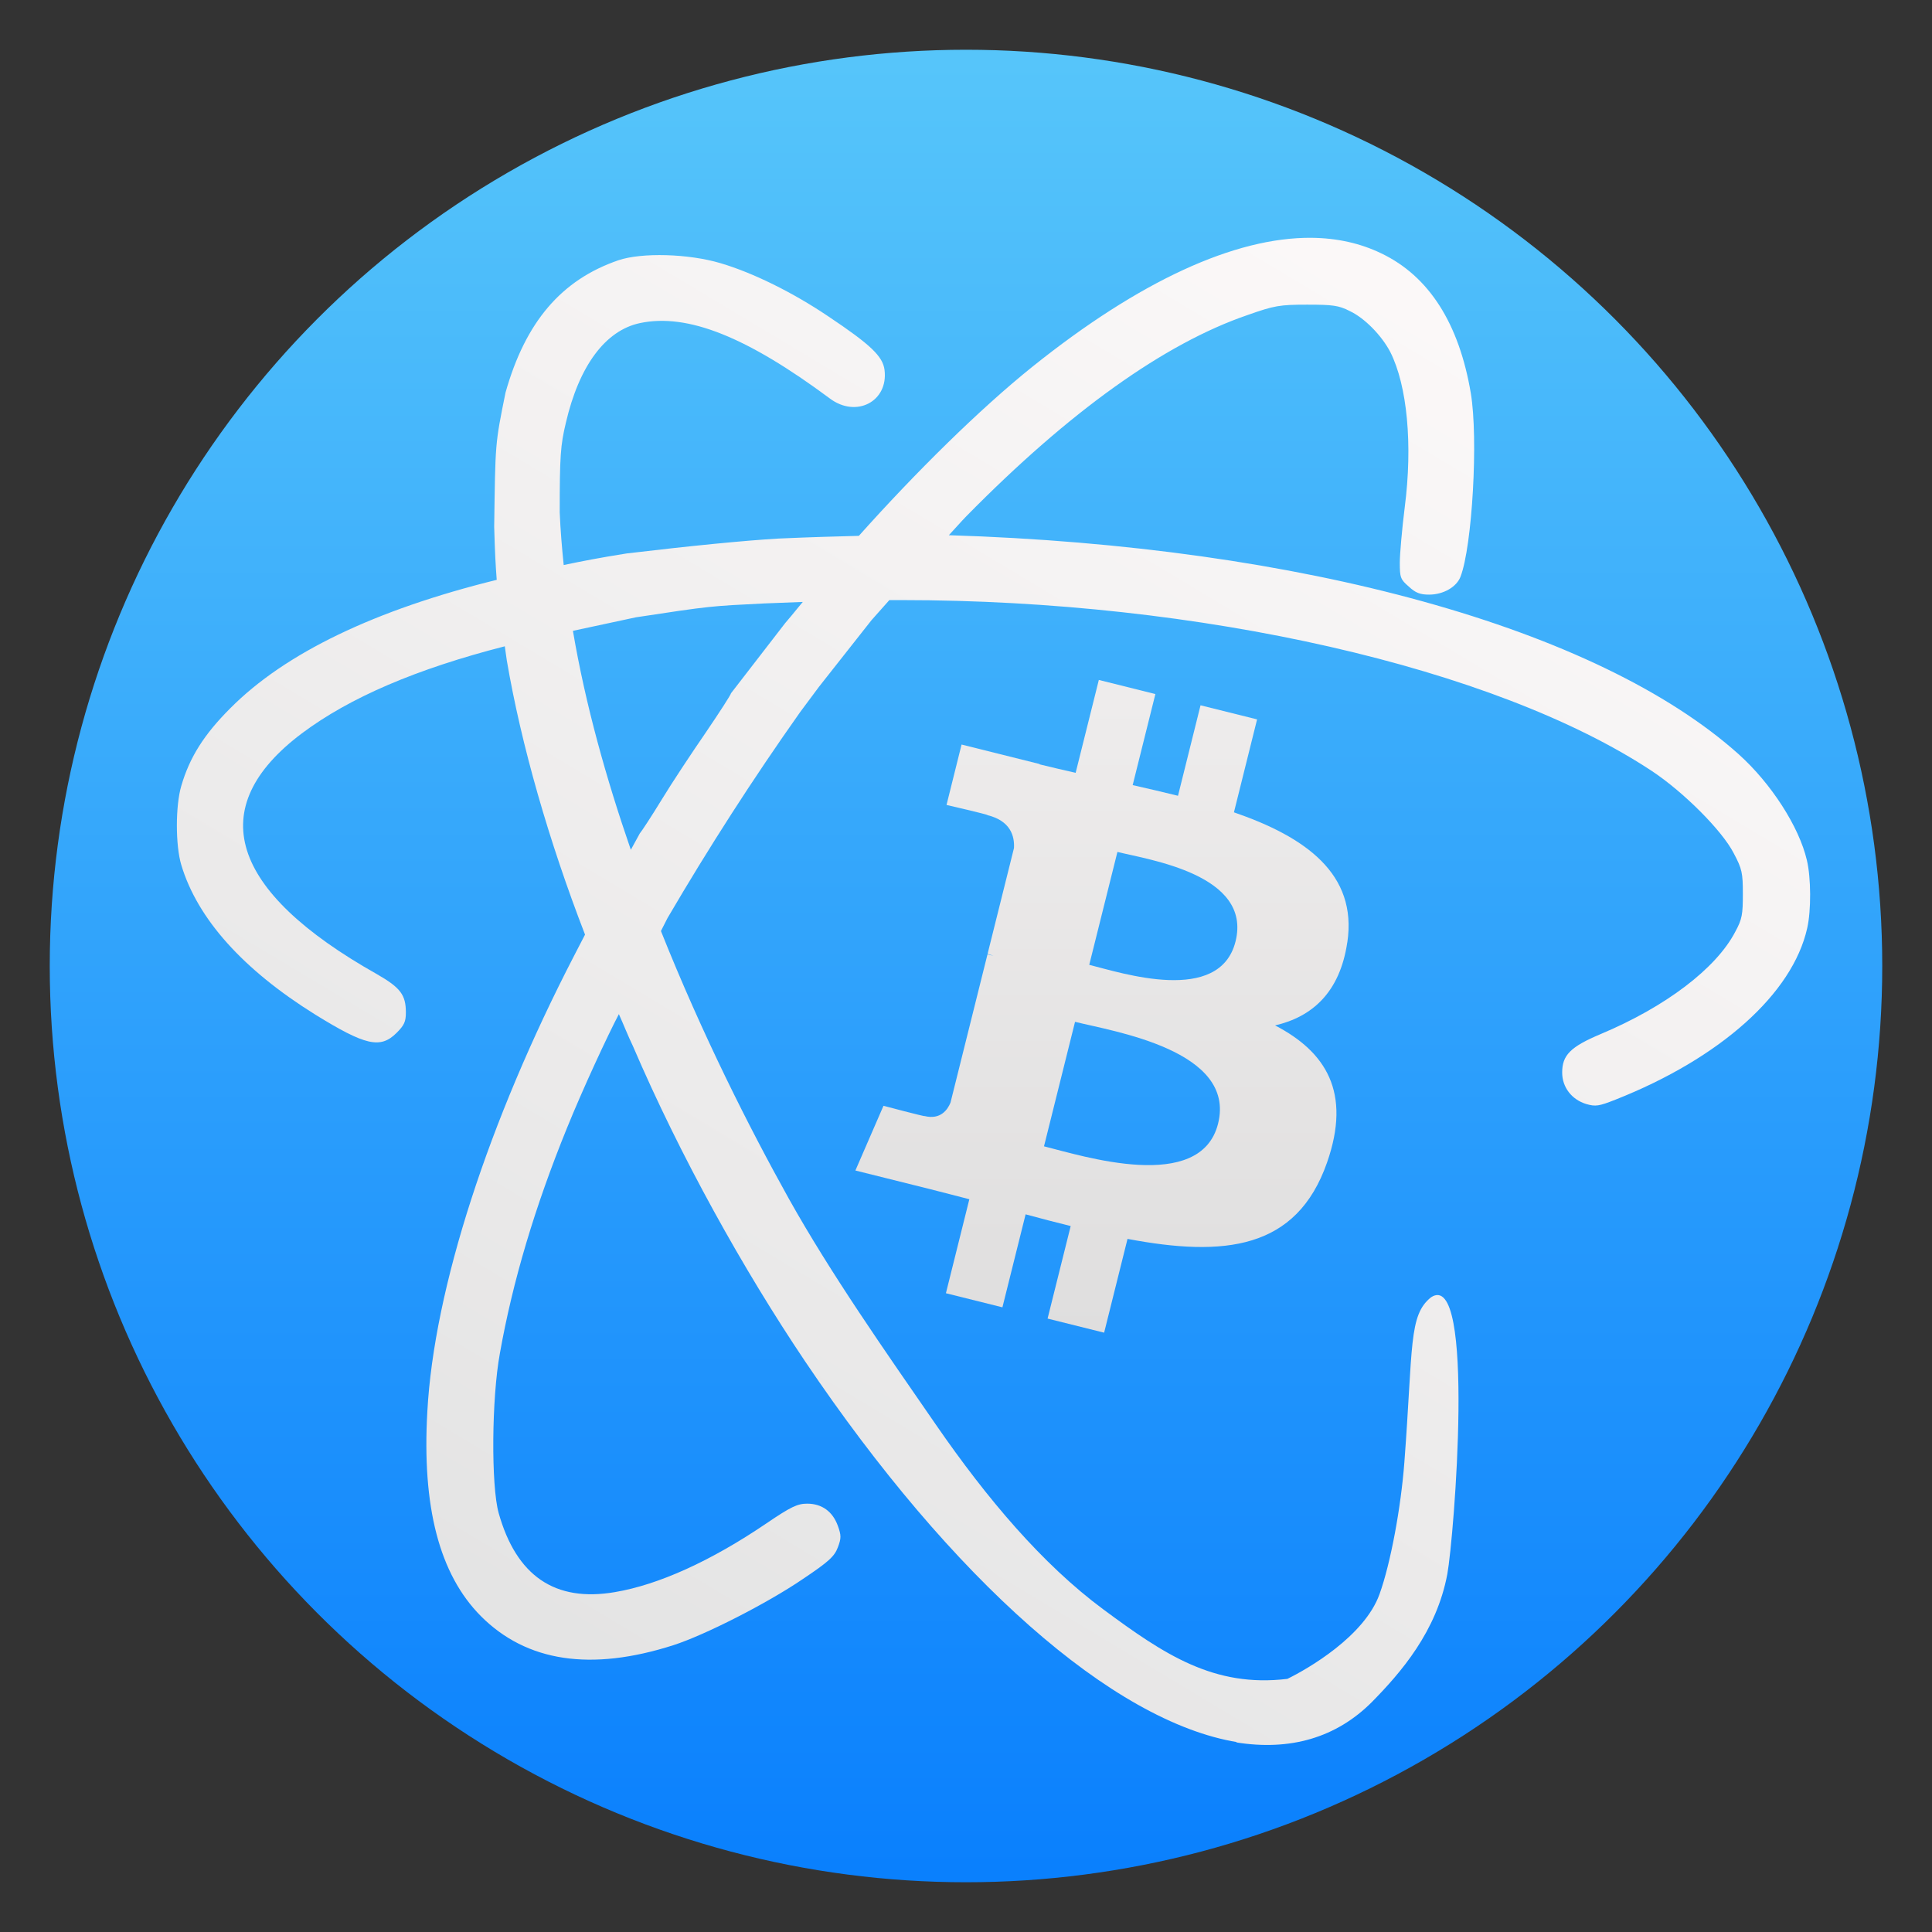 <svg clip-rule="evenodd" fill-rule="evenodd" stroke-linejoin="round" stroke-miterlimit="2" viewBox="0 0 48 48" xmlns="http://www.w3.org/2000/svg">
 <rect x="0" y="0" width="48" height="48" fill="#333333" stroke="none"/>
 <linearGradient id="a" x2="1" gradientTransform="matrix(0 -45.529 45.529 0 210.895 46.764)" gradientUnits="userSpaceOnUse">
  <stop stop-color="#0a80fd" offset="0"/>
  <stop stop-color="#56c5fa" offset="1"/>
 </linearGradient>
 <linearGradient id="b" x2="1" gradientTransform="matrix(-.113 -42.692 42.692 -.113 747.523 43.59)" gradientUnits="userSpaceOnUse">
  <stop stop-color="#d3d3d3" offset="0"/>
  <stop stop-color="#fcf9f9" offset="1"/>
 </linearGradient>
 <linearGradient id="c" x2="1" gradientTransform="matrix(22.364 -36.458 36.458 22.364 227.181 173.506)" gradientUnits="userSpaceOnUse">
  <stop stop-color="#e3e3e3" offset="0"/>
  <stop stop-color="#fcf9f9" offset="1"/>
 </linearGradient>
 <circle cx="24" cy="24" r="22.764" fill="url(#a)"/>
 <g fill-rule="nonzero">
  <path d="m33.474 23.413c.255-1.704-1.043-2.62-2.817-3.231l.575-2.309-1.405-.35-.56 2.248c-.37-.092-.749-.179-1.126-.265l.564-2.262-1.405-.351-.576 2.308c-.305-.07-.606-.139-.897-.211l.001-.008-1.938-.484-.374 1.501s1.043.239 1.021.254c.569.142.672.519.655.817l-.656 2.63c.039.011.09.024.147.047-.047-.013-.097-.025-.149-.037l-.919 3.684c-.07.173-.246.432-.644.334.014.02-1.021-.255-1.021-.255l-.698 1.608 1.829.456c.34.085.673.174 1.002.258l-.582 2.335 1.404.35.576-2.31c.383.104.755.201 1.12.291l-.574 2.299 1.405.35.581-2.33c2.397.453 4.199.271 4.957-1.897.611-1.745-.03-2.751-1.291-3.407.918-.212 1.61-.816 1.794-2.064l.001.001zm-3.211 4.502c-.435 1.745-3.373.802-4.325.565l.771-3.093c.953.238 4.008.708 3.554 2.528zm.434-4.527c-.396 1.587-2.841.781-3.635.583l.7-2.805c.793.197 3.348.566 2.935 2.222z" fill="url(#b)"/>
  <path d="m32.583 5.908c-1.903-.015-4.277 1.074-6.935 3.205-1.305 1.048-2.892 2.614-4.31 4.2-.58.016-1.137.029-1.991.067-.835.048-2.195.182-3.775.37-.71.113-1.088.188-1.567.288-.045-.438-.081-.873-.099-1.308 0-1.397.019-1.667.153-2.227.329-1.415.981-2.294 1.841-2.476 1.184-.25 2.656.343 4.717 1.873.658.494 1.458.072 1.359-.709-.042-.34-.353-.633-1.402-1.334-.879-.592-1.866-1.08-2.672-1.318-.396-.118-.886-.186-1.349-.199-.462-.013-.898.028-1.188.126-1.421.487-2.311 1.536-2.805 3.286-.264 1.302-.252 1.241-.282 3.331.017.643.036.97.063 1.323-3.024.746-5.258 1.817-6.623 3.194-.646.646-1.006 1.212-1.214 1.926-.146.495-.146 1.475 0 1.963.403 1.343 1.539 2.604 3.331 3.72 1.244.768 1.616.855 2.019.452.189-.189.23-.279.23-.505 0-.439-.134-.617-.719-.953-3.671-2.067-4.317-4.139-1.866-5.982 1.191-.893 2.85-1.602 5.043-2.164.022.144.023.179.05.354.357 2.093 1.046 4.492 1.943 6.809l-.27.522c-2.121 4.098-3.484 8.276-3.648 11.331-.134 2.355.294 4.037 1.331 5.08 1.133 1.135 2.732 1.379 4.786.72.775-.25 2.313-1.03 3.209-1.64.646-.433.787-.562.873-.788.086-.227.086-.3 0-.537-.128-.355-.397-.55-.762-.55-.238 0-.401.074-1.011.489-1.385.94-2.684 1.526-3.763 1.708-1.494.257-2.452-.403-2.891-1.965-.189-.677-.176-2.846.031-3.969.317-1.786.871-3.641 1.665-5.592.394-.973 1.007-2.294 1.291-2.833.119.263.225.537.349.794 1.179 2.747 2.747 5.558 4.277 7.832 1.827 2.712 3.74 4.951 5.582 6.575 1.841 1.624 3.611 2.633 5.152 2.886l-.032.005c1.354.219 2.495-.116 3.379-1 .719-.732 1.608-1.75 1.876-3.183.164-.896.707-7.602-.404-6.875-.562.448-.445 1.218-.664 4.104-.084 1.108-.339 2.502-.618 3.275-.377 1.044-1.773 1.849-2.288 2.102-1.823.22-3.058-.604-4.574-1.727-1.517-1.124-2.895-2.758-4.154-4.582s-2.615-3.753-3.665-5.633c-.975-1.75-2.144-4.063-3.171-6.638l.164-.323c1.027-1.754 2.124-3.461 3.299-5.122l.463-.622 1.303-1.653.446-.502h.305c7.411 0 14.746 1.676 18.636 4.244.793.525 1.75 1.484 2.037 2.045.208.39.227.492.227 1.011 0 .507-.018.628-.188.939-.476.915-1.733 1.867-3.349 2.545-.749.316-.952.523-.952.955 0 .366.239.672.598.781.232.067.312.055.727-.109 2.61-1.032 4.397-2.635 4.762-4.257.102-.439.096-1.264-.007-1.69-.195-.837-.889-1.908-1.688-2.628-3.5-3.141-10.868-5.176-19.63-5.448.158-.167.307-.342.441-.478 2.55-2.592 4.916-4.286 6.983-4.993.658-.232.792-.257 1.476-.257.635 0 .786.018 1.061.159.373.176.793.609 1.007 1.018.42.835.56 2.299.358 3.86-.067.537-.122 1.159-.122 1.373 0 .361.014.416.222.593.17.159.285.201.505.201.355 0 .683-.189.781-.445.292-.756.445-3.433.256-4.561-.293-1.733-1.038-2.904-2.221-3.471-.523-.253-1.104-.382-1.738-.388zm-12.638 9.047c-.086.108-.189.223-.271.329l-.165.195-1.347 1.744c0 .031-.279.464-.627.976-.348.506-.842 1.25-1.098 1.672-.25.409-.494.781-.542.836l-.222.406c-.608-1.759-1.125-3.595-1.439-5.44.564-.121.938-.2 1.565-.336 1.882-.287 1.871-.279 3.196-.345z" fill="url(#c)"/>
 </g>
</svg>
